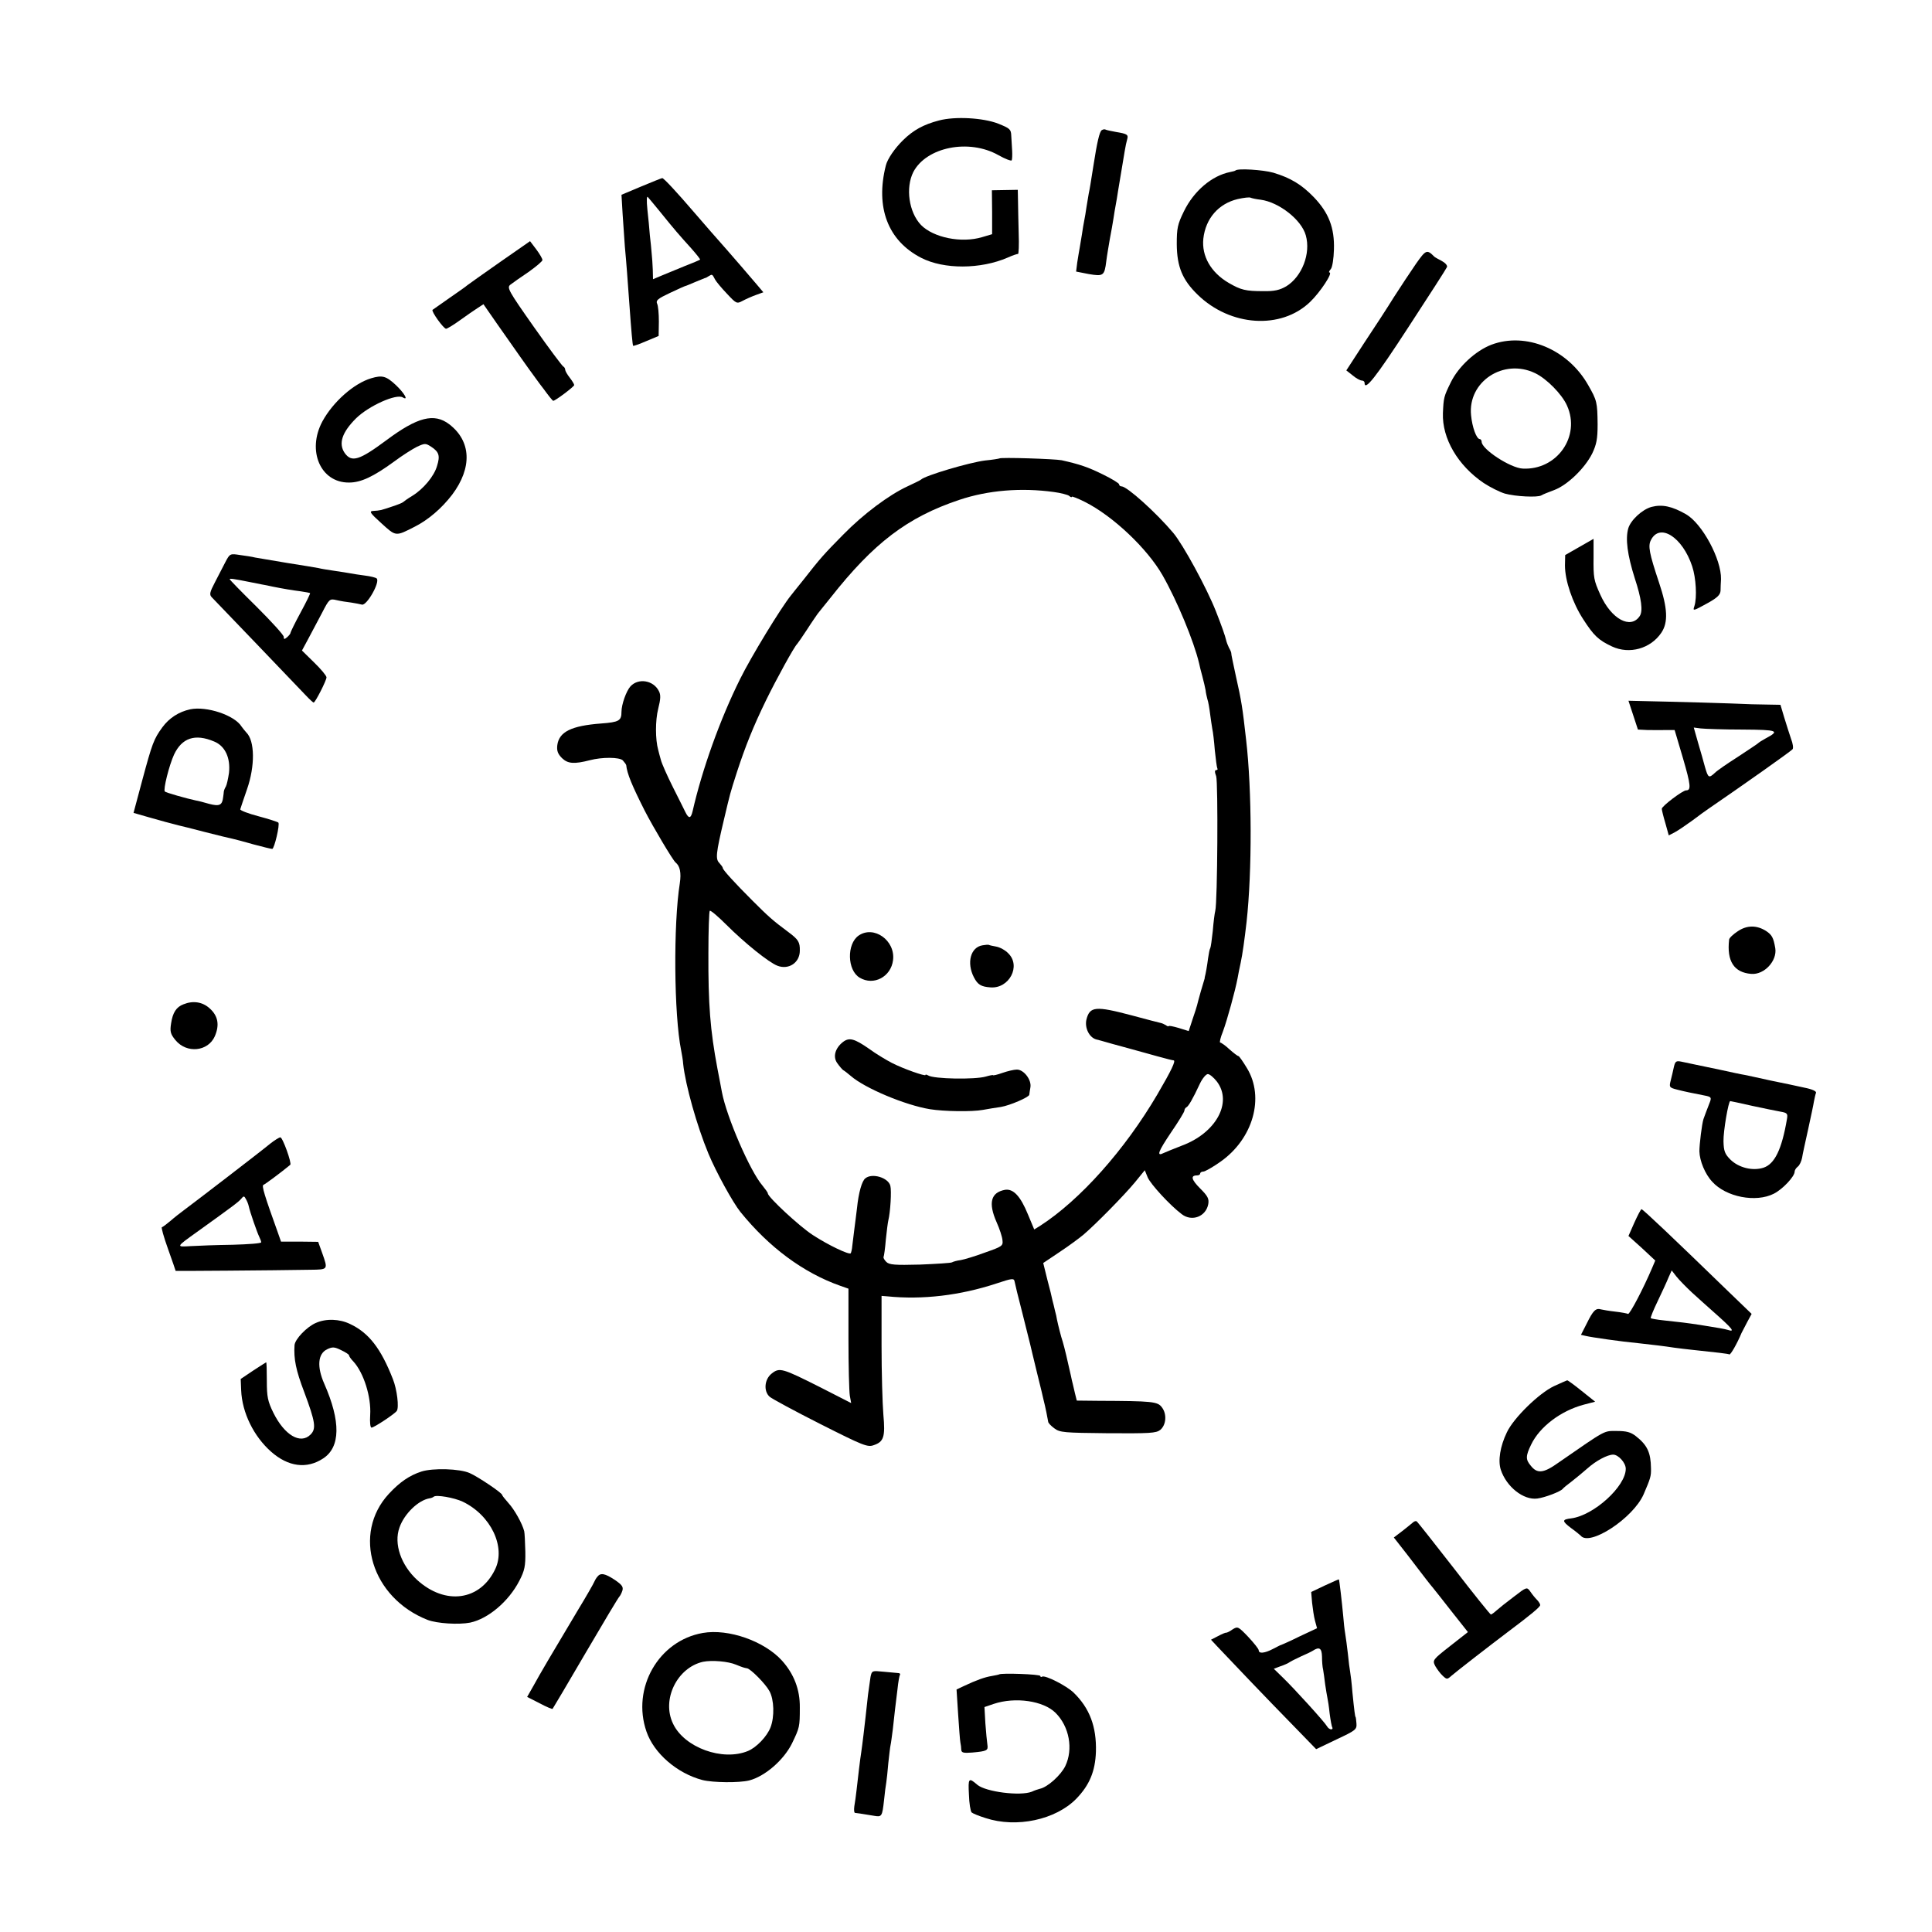 <?xml version="1.0" standalone="no"?>
<!DOCTYPE svg PUBLIC "-//W3C//DTD SVG 20010904//EN"
 "http://www.w3.org/TR/2001/REC-SVG-20010904/DTD/svg10.dtd">
<svg version="1.0" xmlns="http://www.w3.org/2000/svg"
 width="858pt" height="858pt" viewBox="0 0 858 858"
 preserveAspectRatio="xMidYMid meet">
<g transform="translate(0,858) scale(0.1,-0.1)"
fill="#000000" stroke="none">
<path d="M4170 8045 c-69 -18 -114 -43 -159 -87 -37 -36 -70 -84 -77 -113 -47
-186 9 -334 157 -410 101 -52 264 -51 384 1 22 10 43 17 46 16 3 0 5 40 3 91
-1 51 -3 115 -3 143 l-1 51 -57 -1 -58 -1 1 -98 0 -97 -44 -13 c-93 -28 -217
-2 -272 54 -54 57 -69 165 -34 235 58 111 247 149 378 75 30 -17 57 -27 59
-23 2 4 3 23 2 42 -1 19 -3 49 -4 67 -1 29 -6 33 -58 54 -67 26 -192 33 -263
14z"/>
<path d="M4893 8002 c-10 -6 -21 -54 -37 -157 -13 -82 -16 -102 -21 -125 -2
-13 -7 -40 -10 -60 -3 -20 -7 -47 -10 -60 -3 -13 -7 -40 -10 -60 -3 -20 -8
-47 -10 -60 -3 -14 -7 -43 -11 -66 l-5 -40 56 -11 c65 -11 70 -8 78 57 3 25
11 70 16 100 6 30 13 71 16 90 3 19 7 46 10 60 3 14 7 41 10 60 3 19 10 60 15
90 5 30 12 71 15 90 3 19 8 42 11 52 6 20 -1 24 -50 32 -21 4 -41 8 -45 10 -4
3 -12 2 -18 -2z"/>
<path d="M5487 7823 c-2 -2 -13 -5 -24 -7 -81 -16 -161 -84 -205 -174 -29 -59
-32 -76 -32 -147 1 -100 25 -158 93 -224 145 -141 370 -156 499 -32 45 43 103
131 86 131 -4 0 -1 7 6 15 7 8 13 47 14 87 3 96 -23 163 -89 232 -55 57 -104
86 -180 109 -46 13 -158 20 -168 10z m112 -130 c81 -11 181 -89 200 -158 23
-81 -17 -183 -86 -226 -29 -17 -53 -23 -103 -22 -78 0 -99 5 -154 37 -78 46
-120 118 -112 196 10 90 68 156 153 176 27 6 52 9 57 6 4 -2 25 -7 45 -9z"/>
<path d="M2848 7752 l-88 -37 5 -85 c3 -47 8 -112 10 -145 7 -74 12 -145 20
-255 9 -125 14 -183 17 -186 2 -1 28 8 58 21 l55 23 1 64 c0 35 -3 71 -8 80
-6 14 4 22 57 47 36 17 67 31 69 31 2 0 21 8 42 17 22 9 41 17 44 18 3 0 11 4
18 9 15 9 15 9 28 -16 5 -9 28 -37 52 -62 42 -45 44 -46 70 -32 15 8 42 20 59
26 l33 12 -27 32 c-35 41 -113 132 -138 160 -21 23 -109 124 -145 166 -72 84
-133 150 -139 149 -3 0 -45 -17 -93 -37z m83 -112 c62 -77 88 -107 138 -162
24 -27 42 -50 40 -51 -2 -2 -33 -15 -69 -29 -36 -15 -82 -34 -102 -42 l-38
-16 -1 42 c-1 24 -3 57 -5 73 -1 17 -5 53 -8 80 -2 28 -7 79 -11 115 -4 39 -3
61 2 55 5 -5 29 -35 54 -65z"/>
<path d="M2219 7415 c-74 -52 -138 -97 -144 -102 -5 -5 -41 -30 -80 -57 -38
-27 -72 -51 -74 -52 -7 -6 49 -84 60 -84 5 0 33 17 62 38 29 21 64 45 78 54
l26 17 59 -85 c72 -103 151 -215 162 -229 4 -5 24 -34 46 -62 21 -29 40 -53
43 -53 9 0 93 63 93 70 0 4 -9 19 -20 33 -11 14 -20 30 -20 35 0 6 -4 12 -8
14 -5 2 -64 81 -131 176 -114 162 -121 175 -104 188 10 8 46 33 80 56 34 24
62 48 62 53 0 6 -12 27 -27 47 l-28 37 -135 -94z"/>
<path d="M6288 7408 c-24 -35 -68 -101 -98 -148 -29 -47 -89 -139 -133 -205
l-78 -120 28 -22 c15 -13 34 -23 41 -23 6 0 12 -4 12 -10 0 -39 49 23 194 246
92 141 170 262 172 268 3 7 -8 19 -23 27 -15 8 -30 16 -33 19 -33 33 -37 32
-82 -32z"/>
<path d="M6623 7049 c-70 -27 -146 -97 -180 -167 -31 -63 -32 -68 -35 -137 -4
-112 66 -232 181 -310 29 -19 71 -40 94 -47 46 -13 146 -18 162 -8 6 4 31 14
58 24 58 22 135 96 168 162 19 40 24 64 24 129 -1 99 -3 107 -42 175 -90 159
-277 237 -430 179z m194 -126 c51 -24 120 -94 142 -144 62 -137 -45 -288 -197
-280 -55 3 -182 86 -182 119 0 6 -4 12 -8 12 -15 0 -34 53 -39 106 -15 149
144 254 284 187z"/>
<path d="M1648 6900 c-77 -23 -169 -105 -216 -191 -70 -130 -9 -273 118 -272
53 0 108 26 200 93 36 27 82 56 102 66 35 16 38 16 63 0 35 -23 40 -40 26 -85
-13 -46 -61 -103 -110 -133 -20 -12 -38 -25 -41 -28 -3 -3 -25 -12 -50 -20
-51 -17 -51 -17 -82 -19 -20 -1 -15 -9 36 -55 65 -59 62 -59 148 -15 61 31
120 82 166 142 90 120 85 238 -13 313 -67 51 -141 32 -279 -71 -120 -89 -154
-100 -185 -57 -29 42 -12 92 50 154 57 56 180 111 208 93 27 -16 7 19 -31 55
-43 40 -60 45 -110 30z"/>
<path d="M4438 6544 c-2 -1 -30 -6 -63 -9 -71 -9 -267 -67 -285 -85 -3 -3 -30
-16 -60 -30 -82 -38 -196 -123 -285 -214 -85 -86 -102 -105 -177 -201 -27 -33
-51 -64 -56 -70 -45 -56 -176 -271 -225 -370 -90 -181 -169 -403 -211 -587 -8
-34 -17 -35 -32 -5 -6 12 -31 63 -56 112 -25 50 -49 104 -53 120 -5 17 -10 37
-12 45 -13 46 -13 131 0 182 11 44 12 62 3 79 -24 48 -91 59 -126 21 -19 -21
-40 -81 -40 -113 0 -40 -11 -46 -90 -52 -133 -10 -187 -37 -195 -96 -3 -25 2
-39 21 -58 26 -25 54 -27 124 -9 53 14 131 14 146 -1 7 -8 14 -17 15 -21 4
-38 25 -89 82 -202 38 -74 125 -220 137 -230 20 -16 26 -46 19 -93 -29 -182
-26 -584 6 -742 3 -16 8 -43 9 -60 10 -94 61 -275 112 -398 34 -82 109 -218
142 -259 127 -157 279 -270 443 -328 l37 -13 0 -221 c0 -122 3 -236 6 -254 l6
-33 -137 70 c-169 85 -181 89 -216 61 -32 -25 -37 -78 -9 -103 9 -8 110 -63
225 -121 190 -96 210 -104 237 -94 45 15 52 37 43 136 -4 48 -8 186 -8 307 l0
220 25 -2 c157 -16 324 4 485 57 72 24 78 24 81 8 1 -7 16 -69 34 -138 17 -69
33 -132 35 -140 2 -8 15 -64 30 -125 15 -60 28 -114 29 -120 8 -30 20 -91 21
-99 0 -5 12 -18 27 -29 25 -19 43 -20 239 -22 185 -1 213 0 232 15 26 22 30
70 7 100 -19 26 -42 28 -282 29 l-96 1 -8 32 c-4 18 -9 38 -10 43 -2 6 -5 21
-8 35 -15 68 -29 127 -36 150 -9 27 -21 76 -26 100 -1 8 -5 26 -9 40 -3 14 -8
34 -11 45 -2 11 -12 53 -23 93 l-18 73 73 49 c41 27 88 62 106 77 54 46 180
174 228 232 l44 54 13 -32 c13 -30 98 -123 151 -163 45 -35 108 -11 118 45 4
24 -3 36 -36 69 -39 39 -44 58 -14 58 8 0 14 4 14 8 0 5 6 9 14 9 7 0 41 19
75 43 146 102 198 286 119 416 -18 30 -35 54 -38 54 -4 0 -22 14 -40 30 -18
17 -37 30 -41 30 -4 0 1 22 12 49 19 51 55 183 65 236 3 17 9 48 14 70 8 37
17 102 26 180 25 227 24 586 -2 810 -16 142 -20 170 -46 285 -11 52 -21 97
-20 100 0 3 -4 13 -10 23 -5 10 -11 26 -13 35 -3 15 -20 64 -45 127 -40 102
-146 297 -190 349 -76 90 -205 206 -229 206 -6 0 -11 4 -11 9 0 5 -33 25 -72
44 -67 33 -103 45 -183 63 -29 6 -272 14 -277 8z m242 -149 c30 -4 61 -12 68
-17 6 -6 12 -8 12 -4 0 3 26 -7 58 -23 125 -63 277 -207 345 -326 65 -114 139
-293 162 -390 2 -11 9 -38 15 -60 6 -22 12 -49 14 -60 1 -11 5 -29 8 -40 4
-11 9 -40 12 -65 3 -25 8 -55 10 -68 3 -12 8 -55 11 -94 4 -40 9 -76 11 -80 3
-4 1 -8 -5 -8 -7 0 -7 -9 0 -27 9 -28 6 -559 -4 -598 -3 -11 -8 -51 -11 -89
-4 -38 -9 -73 -11 -76 -3 -4 -7 -25 -10 -46 -4 -33 -11 -71 -14 -81 -1 -2 -1
-5 -1 -8 -1 -3 -8 -28 -17 -57 -8 -29 -16 -57 -17 -63 -1 -5 -10 -33 -20 -62
l-17 -52 -45 14 c-24 7 -44 11 -44 8 0 -2 -6 -1 -12 4 -7 4 -17 9 -23 10 -5 1
-64 16 -130 34 -159 42 -185 40 -200 -18 -9 -37 12 -80 43 -89 15 -4 32 -8 37
-10 6 -2 53 -15 105 -29 52 -14 111 -31 130 -36 47 -13 64 -17 72 -18 11 -1
-10 -45 -72 -151 -145 -247 -343 -469 -521 -584 l-26 -16 -28 67 c-33 81 -65
115 -102 109 -63 -12 -75 -58 -37 -144 13 -29 25 -65 26 -80 3 -25 -2 -28 -76
-54 -43 -16 -92 -31 -109 -34 -17 -2 -34 -7 -39 -10 -4 -3 -69 -7 -142 -10
-113 -3 -137 -1 -150 12 -9 9 -14 19 -12 22 2 4 7 39 10 77 4 39 9 77 11 85 9
35 15 132 9 154 -9 36 -81 58 -111 33 -15 -11 -30 -63 -37 -132 -3 -27 -9 -70
-12 -95 -3 -25 -7 -58 -9 -73 -1 -15 -5 -30 -7 -33 -8 -7 -99 36 -168 81 -59
38 -200 169 -200 185 0 4 -11 19 -24 35 -55 64 -159 304 -180 415 -3 14 -11
61 -20 105 -32 170 -41 285 -40 512 0 100 3 185 6 188 3 4 37 -25 74 -62 80
-80 189 -168 227 -182 50 -19 99 14 99 67 1 38 -7 50 -50 82 -70 52 -89 69
-161 141 -78 78 -131 136 -131 144 0 4 -7 13 -15 22 -18 18 -16 41 20 193 29
122 26 112 58 212 37 113 72 201 129 318 47 96 125 238 138 250 3 3 23 32 44
64 21 33 43 64 47 70 5 6 30 38 57 71 192 244 342 358 572 435 128 43 275 55
420 35z m724 -2618 c71 -93 -4 -229 -156 -285 -34 -13 -70 -28 -79 -32 -35
-18 -26 5 31 90 33 48 60 92 60 98 0 5 4 12 8 14 9 3 29 37 61 106 11 23 27
42 35 42 8 0 26 -15 40 -33z"/>
<path d="M3813 4425 c-53 -37 -51 -154 5 -187 62 -37 139 4 148 78 11 87 -85
156 -153 109z"/>
<path d="M4364 4382 c-54 -8 -72 -78 -39 -142 17 -33 32 -42 74 -45 83 -6 136
95 79 151 -13 14 -37 27 -53 30 -16 3 -31 6 -34 8 -3 1 -16 0 -27 -2z"/>
<path d="M3743 3952 c-34 -27 -45 -65 -25 -93 9 -13 21 -27 26 -31 6 -3 21
-15 34 -26 63 -55 242 -130 352 -148 62 -10 187 -12 235 -3 22 4 58 10 80 13
41 7 124 43 126 54 0 4 3 19 5 33 6 33 -29 79 -60 79 -13 0 -42 -7 -65 -15
-22 -8 -41 -12 -41 -10 0 2 -15 -1 -32 -6 -48 -14 -231 -11 -256 5 -7 4 -12 5
-12 2 0 -7 -100 28 -150 54 -25 13 -70 40 -100 62 -66 46 -89 52 -117 30z"/>
<path d="M7335 6329 c-42 -11 -94 -60 -104 -96 -13 -46 -4 -117 29 -221 30
-91 37 -146 22 -168 -40 -60 -126 -14 -175 95 -29 64 -31 75 -30 167 l0 81
-63 -36 -63 -36 -1 -46 c0 -67 33 -165 81 -239 47 -73 68 -93 128 -121 77 -36
171 -10 219 61 31 46 28 109 -10 222 -44 132 -50 164 -36 190 39 77 140 13
183 -117 17 -51 22 -138 10 -176 -8 -24 -8 -24 63 15 39 22 52 35 53 53 0 12
1 35 2 51 2 88 -83 246 -155 288 -63 36 -106 45 -153 33z"/>
<path d="M1001 6084 c-11 -22 -32 -62 -47 -91 -23 -44 -25 -54 -13 -66 19 -19
375 -391 416 -434 17 -18 33 -33 36 -33 7 0 57 98 57 112 0 7 -25 37 -55 66
l-54 53 28 52 c15 29 43 81 61 115 32 62 34 64 64 57 17 -4 47 -9 66 -11 19
-3 40 -7 47 -9 21 -7 82 100 66 116 -4 4 -28 10 -53 13 -25 3 -54 8 -65 10
-11 2 -42 7 -70 11 -27 4 -59 9 -70 12 -11 2 -74 13 -140 23 -66 11 -130 22
-142 24 -11 3 -42 8 -66 11 -45 7 -46 7 -66 -31z m109 -89 c14 -3 36 -7 50
-10 14 -2 36 -7 50 -10 50 -10 86 -16 125 -21 22 -3 41 -7 42 -8 2 -1 -17 -40
-42 -86 -25 -46 -45 -87 -45 -91 0 -3 -7 -12 -15 -19 -12 -10 -15 -10 -15 2 0
8 -54 67 -120 133 -66 65 -120 120 -120 123 0 4 20 1 90 -13z"/>
<path d="M7253 5404 l21 -64 41 -2 c22 0 58 -1 81 0 l41 0 37 -125 c35 -120
37 -143 14 -143 -15 0 -108 -70 -108 -82 0 -5 7 -34 16 -64 l15 -54 27 14 c15
8 50 32 79 53 28 21 59 44 70 51 146 100 369 257 374 265 4 5 1 26 -7 46 -7
20 -20 62 -30 94 l-17 57 -56 1 c-31 0 -105 2 -166 5 -60 2 -187 6 -281 8
l-172 4 21 -64z m485 -64 c159 -1 168 -5 102 -40 -13 -7 -29 -17 -34 -22 -6
-5 -47 -32 -91 -61 -44 -28 -89 -59 -99 -69 -27 -25 -30 -23 -44 25 -6 23 -20
72 -31 109 l-19 67 31 -4 c18 -2 101 -5 185 -5z"/>
<path d="M845 5430 c-51 -11 -94 -39 -124 -80 -38 -52 -45 -71 -90 -238 l-38
-142 66 -19 c57 -16 99 -28 136 -37 6 -1 57 -14 115 -29 58 -15 113 -28 123
-30 10 -2 51 -13 93 -25 41 -11 78 -20 83 -20 9 0 35 109 27 117 -3 3 -43 16
-88 28 -46 12 -82 26 -81 31 1 5 15 45 30 89 36 103 35 215 -3 252 -7 8 -17
20 -21 26 -31 51 -156 92 -228 77z m106 -143 c49 -20 73 -73 66 -139 -4 -27
-10 -54 -14 -61 -4 -6 -8 -16 -9 -22 0 -5 -2 -17 -3 -25 -4 -36 -16 -42 -62
-30 -24 7 -51 14 -59 15 -42 9 -134 35 -138 40 -8 8 19 116 41 164 35 74 93
94 178 58z"/>
<path d="M7717 4444 c-20 -13 -38 -30 -38 -37 -11 -96 22 -146 98 -152 58 -5
116 58 107 114 -8 47 -15 59 -40 76 -42 27 -86 27 -127 -1z"/>
<path d="M815 4120 c-32 -12 -48 -37 -55 -84 -6 -37 -3 -48 19 -75 50 -61 145
-51 175 17 22 51 14 91 -23 124 -32 29 -74 35 -116 18z"/>
<path d="M7434 3843 c-3 -16 -10 -43 -14 -60 -8 -31 -7 -33 28 -42 35 -9 65
-15 121 -26 32 -6 33 -9 22 -36 -9 -24 -23 -59 -26 -69 -7 -22 -18 -112 -18
-143 1 -42 25 -101 57 -135 61 -68 194 -94 274 -53 39 20 92 76 92 98 0 6 6
16 14 22 8 6 16 24 19 39 2 15 15 72 27 127 12 55 24 111 26 125 3 14 6 30 9
37 2 7 -17 16 -53 23 -31 7 -97 21 -147 31 -49 11 -101 22 -115 25 -14 2 -65
13 -115 24 -49 10 -101 21 -115 24 -14 3 -37 8 -52 11 -24 5 -28 2 -34 -22z
m347 -174 c52 -11 109 -23 127 -26 29 -5 32 -9 28 -32 -23 -136 -55 -201 -105
-217 -48 -15 -109 0 -146 36 -25 25 -30 38 -31 82 -1 44 22 178 30 178 1 0 45
-9 97 -21z"/>
<path d="M1200 3501 c-42 -35 -346 -268 -384 -296 -15 -11 -42 -32 -59 -47
-18 -15 -35 -28 -38 -28 -4 0 8 -43 27 -96 19 -53 34 -97 34 -98 0 -1 423 2
598 5 80 1 79 0 53 74 l-18 50 -83 1 -82 0 -14 40 c-59 164 -73 209 -64 212 8
3 78 55 119 89 8 6 -34 123 -44 122 -5 0 -26 -13 -45 -28z m-95 -279 c5 -24
36 -113 46 -134 5 -10 9 -21 9 -25 0 -5 -57 -9 -127 -11 -71 -1 -154 -4 -186
-6 -66 -4 -67 -5 28 63 163 117 184 133 196 147 11 14 14 13 21 -1 5 -8 11
-23 13 -33z"/>
<path d="M7258 3150 l-26 -59 60 -54 59 -55 -14 -33 c-39 -92 -100 -208 -107
-204 -4 2 -29 7 -56 10 -27 3 -56 8 -64 10 -23 7 -35 -5 -63 -62 l-26 -51 22
-5 c25 -6 157 -25 232 -32 72 -8 115 -13 160 -20 22 -3 56 -7 75 -9 114 -12
166 -18 170 -21 5 -3 34 47 54 95 4 8 16 31 26 50 l19 35 -109 105 c-236 229
-374 360 -380 360 -3 0 -17 -27 -32 -60z m257 -311 c28 -25 67 -61 89 -80 93
-82 103 -96 69 -85 -18 5 -36 8 -123 22 -59 9 -93 13 -160 20 -30 3 -57 8 -59
10 -2 2 12 37 31 76 19 40 41 87 48 105 l14 31 21 -27 c11 -14 43 -47 70 -72z"/>
<path d="M1403 2705 c-40 -17 -93 -72 -95 -99 -4 -61 6 -111 43 -208 50 -134
54 -163 28 -189 -45 -45 -116 -2 -165 97 -25 51 -29 71 -29 141 0 46 -1 83 -3
83 -1 0 -27 -17 -58 -37 l-55 -37 2 -50 c4 -100 56 -205 133 -273 76 -67 158
-78 231 -30 77 50 79 164 5 332 -33 75 -29 133 13 153 23 11 32 11 62 -4 19
-9 35 -19 35 -23 0 -4 8 -16 19 -27 46 -50 80 -157 75 -238 -2 -31 0 -56 6
-56 11 0 102 60 112 74 11 15 1 96 -17 141 -53 136 -107 206 -190 245 -47 23
-107 25 -152 5z"/>
<path d="M6901 2424 c-66 -31 -179 -141 -209 -205 -30 -62 -40 -126 -27 -166
25 -76 101 -136 162 -128 33 4 104 31 113 43 3 4 21 19 40 33 19 15 51 41 70
58 38 34 89 61 114 61 23 0 56 -36 56 -63 0 -78 -142 -207 -242 -220 -42 -5
-42 -12 -1 -43 21 -15 40 -31 43 -34 39 -49 232 77 279 183 31 72 34 81 33
117 -1 69 -16 102 -67 142 -23 18 -42 23 -85 23 -59 0 -44 8 -258 -140 -67
-48 -95 -51 -124 -14 -23 27 -23 43 2 94 38 79 132 150 234 177 l50 13 -60 48
c-32 26 -61 47 -64 47 -3 -1 -29 -12 -59 -26z"/>
<path d="M1872 2045 c-53 -17 -97 -47 -145 -99 -164 -177 -77 -462 172 -560
42 -16 138 -22 189 -12 80 17 171 94 218 185 24 46 28 66 27 130 -1 42 -3 83
-5 91 -9 35 -44 97 -70 125 -15 17 -28 33 -28 36 0 9 -109 82 -144 97 -44 20
-164 23 -214 7z m183 -134 c125 -60 192 -201 144 -300 -67 -140 -221 -161
-346 -48 -72 66 -105 161 -79 233 21 61 84 122 134 130 8 1 16 5 18 7 10 10
91 -4 129 -22z"/>
<path d="M6275 1819 c-5 -5 -27 -22 -47 -38 l-38 -29 61 -78 c33 -44 71 -92
82 -107 12 -16 27 -34 32 -40 6 -7 42 -53 82 -104 l72 -91 -79 -62 c-78 -61
-79 -63 -66 -89 8 -14 23 -34 33 -43 18 -17 20 -17 39 0 18 16 174 137 247
192 100 75 147 113 147 122 0 5 -7 16 -15 24 -8 8 -21 24 -29 36 -15 21 -16
21 -73 -23 -32 -24 -67 -52 -77 -61 -11 -10 -22 -18 -25 -18 -3 0 -78 93 -165
206 -88 113 -162 207 -165 208 -4 2 -10 0 -16 -5z"/>
<path d="M2653 1578 c-6 -7 -12 -18 -14 -23 -2 -6 -35 -64 -74 -128 -116 -194
-166 -279 -195 -332 l-29 -51 55 -28 c30 -16 56 -27 58 -25 2 2 68 114 147
249 79 135 146 247 150 250 3 3 9 14 13 26 5 17 -2 26 -34 48 -44 29 -63 32
-77 14z"/>
<path d="M5884 1539 l-61 -29 4 -48 c3 -26 8 -62 13 -80 l9 -33 -77 -36 c-42
-21 -79 -37 -82 -38 -3 0 -19 -9 -37 -18 -36 -19 -63 -22 -63 -6 0 6 -21 32
-46 59 -45 47 -47 48 -70 34 -12 -9 -25 -15 -29 -15 -3 1 -19 -6 -36 -15 l-31
-16 28 -30 c45 -48 228 -240 339 -353 l100 -103 90 43 c85 40 91 44 89 71 -1
16 -3 29 -4 29 -2 0 -6 29 -14 110 -3 39 -8 80 -10 90 -2 11 -7 47 -10 80 -4
33 -9 74 -12 90 -3 17 -7 53 -9 80 -5 55 -17 159 -19 161 0 1 -28 -11 -62 -27z
m-13 -316 c0 -21 2 -47 5 -58 2 -11 6 -40 9 -65 4 -25 8 -52 10 -60 2 -8 7
-40 10 -70 4 -30 9 -58 12 -62 2 -5 0 -8 -6 -8 -5 0 -14 6 -18 14 -10 18 -146
168 -197 217 l-39 38 29 11 c16 5 36 14 44 20 8 5 31 16 50 25 19 8 42 19 50
24 29 19 40 12 41 -26z"/>
<path d="M3121 1328 c-196 -34 -317 -245 -250 -438 33 -96 135 -185 248 -215
47 -12 164 -13 208 -2 70 18 153 90 190 164 34 71 35 73 35 160 1 79 -26 149
-79 208 -79 87 -238 143 -352 123z m148 -141 c27 -11 36 -14 49 -16 16 -3 81
-68 99 -101 21 -38 23 -114 5 -161 -16 -41 -62 -89 -100 -105 -113 -47 -283
15 -333 121 -52 107 18 249 133 275 40 8 112 2 147 -13z"/>
<path d="M3866 1133 c-2 -15 -7 -50 -11 -78 -17 -158 -26 -228 -30 -255 -2
-14 -7 -47 -10 -75 -3 -27 -8 -70 -11 -95 -3 -25 -7 -57 -10 -72 -2 -16 -1
-28 3 -29 10 -1 50 -7 85 -13 34 -6 36 -3 44 69 3 32 8 68 10 79 2 12 6 50 9
86 4 36 8 72 10 80 2 8 6 40 10 70 3 30 8 71 10 90 2 19 7 60 11 90 3 30 8 58
11 63 2 4 -2 7 -9 7 -7 1 -36 3 -65 6 -50 5 -51 5 -57 -23z"/>
<path d="M4437 1144 c-1 -1 -15 -4 -32 -7 -32 -5 -70 -19 -123 -44 l-34 -16 7
-109 c4 -59 8 -116 10 -126 2 -9 4 -24 4 -33 1 -13 10 -15 49 -12 66 6 71 9
67 35 -2 13 -6 55 -9 95 l-4 72 41 14 c96 32 221 14 275 -40 61 -61 79 -161
43 -236 -20 -41 -79 -94 -113 -101 -7 -2 -24 -7 -36 -13 -51 -20 -204 -1 -242
31 -38 33 -41 30 -37 -43 1 -39 7 -75 12 -80 6 -5 33 -16 62 -25 137 -45 311
-8 403 86 58 60 84 121 87 209 3 111 -28 193 -99 262 -32 31 -127 79 -140 71
-4 -3 -8 -1 -8 3 0 8 -175 14 -183 7z"/>
</g>
</svg>

